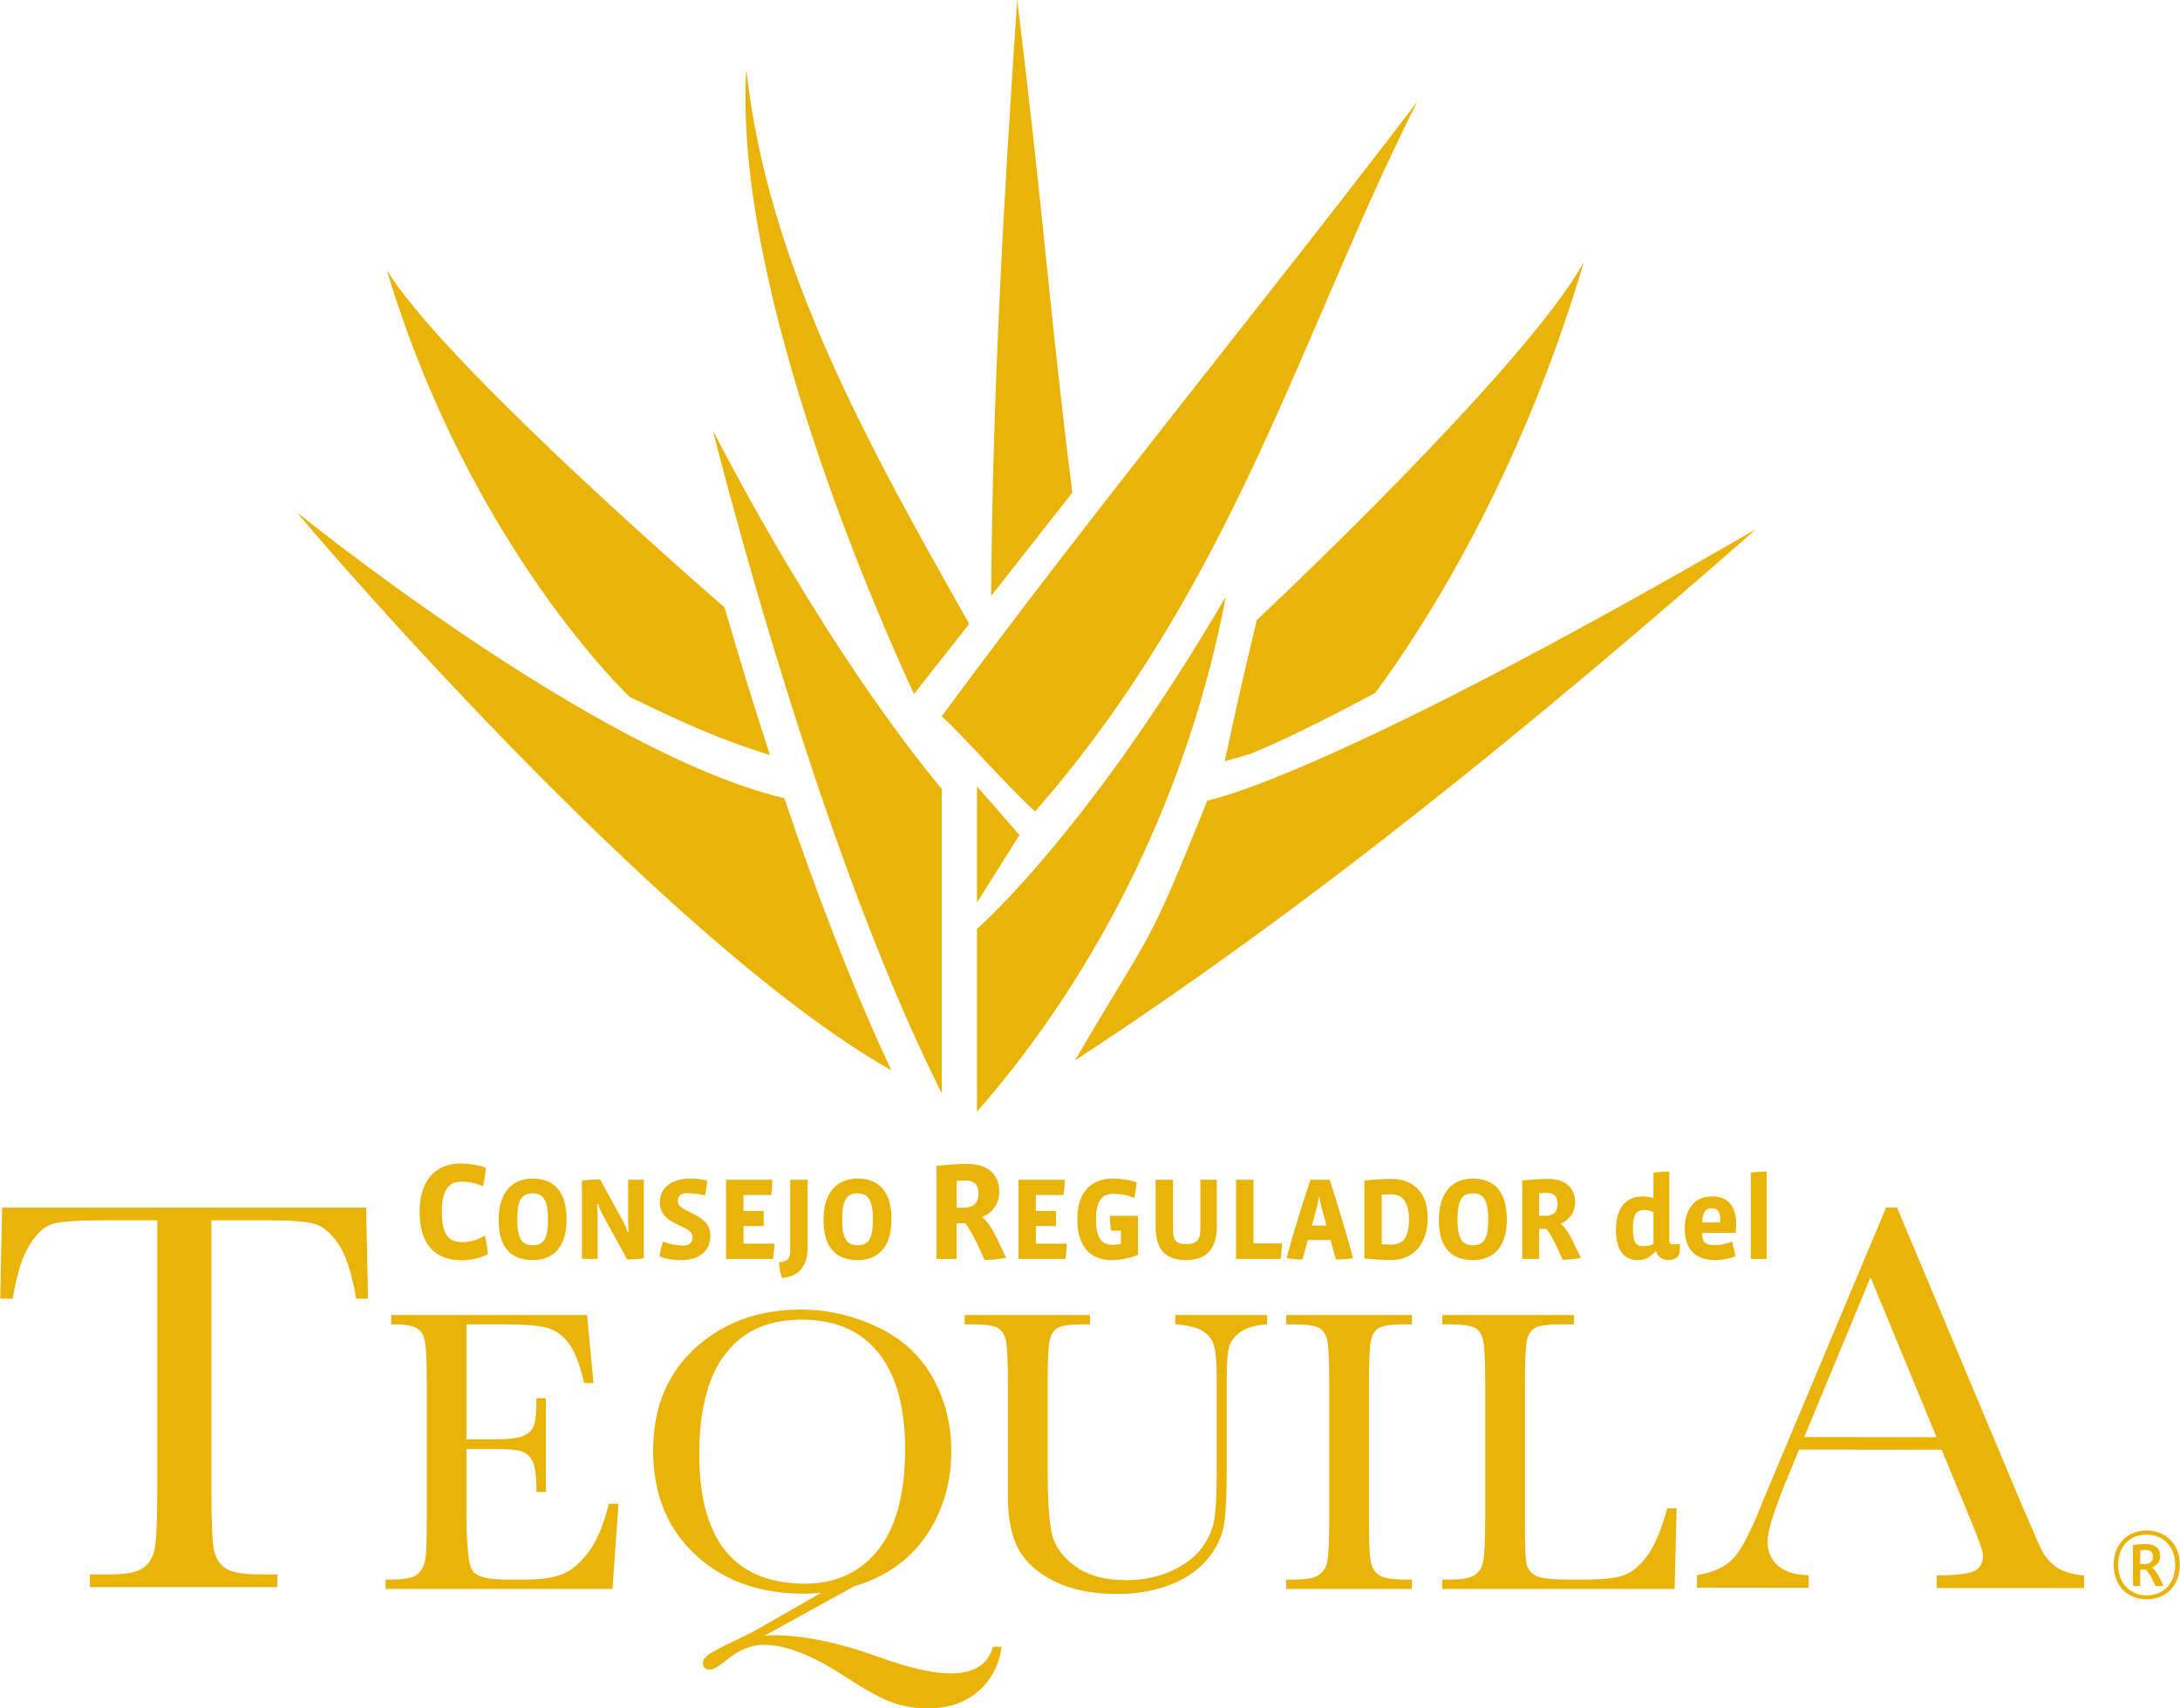 <svg xmlns="http://www.w3.org/2000/svg" width="74" height="58" viewBox="0 0 74 58" fill="none"><path d="M61.245 48.788L63.495 43.363L65.736 48.792L61.245 48.788ZM69.748 53.163C69.526 52.989 69.349 52.75 69.219 52.449L68.639 51.113L64.395 40.996H64.024L60.316 49.828C60.049 50.463 59.895 50.825 59.858 50.919C59.47 51.917 59.136 52.57 58.861 52.879C58.586 53.19 58.166 53.387 57.604 53.476V53.902L61.395 53.906V53.478C60.983 53.478 60.649 53.38 60.388 53.183C60.13 52.985 60 52.696 60 52.314C60.001 51.956 60.246 51.193 60.736 50.021L61.069 49.214L65.91 49.219L66.882 51.575C67.17 52.259 67.312 52.67 67.312 52.808C67.312 53.077 67.205 53.258 66.988 53.348C66.773 53.44 66.356 53.486 65.742 53.484V53.912L70.743 53.915V53.49C70.299 53.445 69.969 53.335 69.748 53.163ZM55.915 52.821C55.666 53.157 55.405 53.374 55.129 53.476C54.852 53.577 54.429 53.625 53.861 53.625H53.157C52.624 53.625 52.276 53.578 52.114 53.486C51.952 53.392 51.853 53.261 51.818 53.09C51.781 52.922 51.763 52.502 51.763 51.83V46.963C51.763 46.191 51.787 45.703 51.834 45.497C51.882 45.291 51.978 45.151 52.12 45.074C52.262 45 52.562 44.961 53.018 44.961H53.429V44.644H48.959V44.961H49.165C49.634 44.961 49.938 45.003 50.077 45.084C50.213 45.168 50.306 45.316 50.349 45.53C50.393 45.744 50.416 46.222 50.416 46.963V51.522C50.416 52.298 50.393 52.793 50.349 53.006C50.306 53.219 50.211 53.374 50.056 53.474C49.904 53.577 49.628 53.625 49.232 53.625H48.959V53.945H56.845L56.912 51.21H56.596C56.389 51.949 56.162 52.485 55.915 52.821ZM43.66 44.961H43.86C44.333 44.961 44.639 45.003 44.781 45.084C44.925 45.168 45.016 45.316 45.058 45.53C45.1 45.744 45.12 46.222 45.12 46.963V51.522C45.12 52.298 45.1 52.793 45.058 53.006C45.016 53.219 44.917 53.374 44.764 53.474C44.612 53.577 44.335 53.625 43.937 53.625H43.66V53.945H47.925V53.625H47.65C47.227 53.625 46.942 53.571 46.792 53.461C46.644 53.352 46.551 53.183 46.52 52.957C46.482 52.731 46.468 52.252 46.468 51.522V46.963C46.468 46.191 46.49 45.703 46.54 45.497C46.588 45.291 46.682 45.151 46.824 45.074C46.967 45 47.267 44.961 47.725 44.961H47.925V44.644H43.66V44.961ZM39.893 44.961C40.32 44.99 40.629 45.066 40.826 45.19C41.023 45.313 41.151 45.479 41.212 45.688C41.27 45.899 41.302 46.267 41.302 46.793V49.963C41.302 50.684 41.276 51.214 41.225 51.552C41.174 51.888 41.038 52.214 40.809 52.531C40.583 52.85 40.238 53.114 39.775 53.328C39.311 53.541 38.795 53.647 38.228 53.647C37.507 53.647 36.927 53.487 36.493 53.169C36.058 52.851 35.796 52.48 35.702 52.053C35.608 51.627 35.562 50.909 35.562 49.893V46.966C35.562 46.191 35.583 45.703 35.633 45.497C35.681 45.291 35.776 45.151 35.916 45.074C36.058 45 36.357 44.961 36.813 44.961H36.998V44.644H32.746V44.961H32.958C33.429 44.961 33.734 45.003 33.873 45.084C34.014 45.168 34.104 45.316 34.149 45.53C34.192 45.744 34.213 46.222 34.213 46.963V50.81C34.213 51.559 34.336 52.157 34.579 52.604C34.826 53.05 35.235 53.412 35.809 53.693C36.383 53.975 37.084 54.114 37.913 54.114C38.613 54.114 39.23 54.004 39.766 53.786C40.302 53.567 40.716 53.273 41.012 52.904C41.307 52.531 41.485 52.153 41.548 51.771C41.609 51.387 41.641 50.799 41.641 50.008V46.915C41.641 46.349 41.661 45.968 41.709 45.772C41.754 45.575 41.878 45.397 42.081 45.239C42.287 45.082 42.594 44.99 43.008 44.961V44.644H39.893V44.961ZM27.262 53.765C26.067 53.749 25.176 53.361 24.588 52.604C24 51.844 23.718 50.719 23.737 49.221C23.755 47.749 24.07 46.638 24.678 45.895C25.285 45.149 26.151 44.784 27.272 44.801C28.413 44.815 29.277 45.213 29.868 45.991C30.457 46.77 30.743 47.884 30.723 49.328C30.704 50.816 30.384 51.931 29.764 52.673C29.146 53.415 28.311 53.778 27.262 53.765ZM32.225 56.812C31.631 56.805 30.829 56.616 29.818 56.25C28.503 55.775 27.338 55.53 26.322 55.515C26.218 55.515 26.095 55.52 25.953 55.531L28.986 53.859C30.041 53.544 30.854 52.979 31.42 52.163C31.986 51.348 32.276 50.406 32.291 49.336C32.304 48.419 32.101 47.576 31.686 46.813C31.271 46.052 30.652 45.472 29.829 45.074C29.008 44.678 28.153 44.471 27.267 44.46C25.827 44.442 24.623 44.861 23.653 45.718C22.683 46.577 22.191 47.72 22.171 49.153C22.151 50.628 22.607 51.819 23.539 52.72C24.471 53.622 25.685 54.083 27.178 54.103C27.426 54.106 27.656 54.096 27.872 54.078L25.625 55.363C25.512 55.424 25.395 55.483 25.279 55.536C24.732 55.797 24.358 55.982 24.16 56.102C23.961 56.222 23.861 56.338 23.861 56.454C23.857 56.605 23.939 56.68 24.105 56.684C24.209 56.684 24.4 56.571 24.679 56.345C25.095 56.004 25.523 55.834 25.963 55.84C26.696 55.849 27.606 56.212 28.695 56.926C29.302 57.325 29.796 57.6 30.175 57.756C30.555 57.913 30.98 57.992 31.447 58C32.156 58.008 32.737 57.82 33.189 57.433C33.644 57.048 33.913 56.537 34 55.908L33.705 55.904C33.541 56.518 33.05 56.823 32.225 56.812ZM19.991 52.672C19.706 53.061 19.404 53.318 19.089 53.443C18.775 53.566 18.372 53.625 17.883 53.625H17.192C16.57 53.625 16.189 53.531 16.047 53.335C15.905 53.141 15.834 52.494 15.834 51.392V49.194H16.854C17.253 49.194 17.534 49.219 17.7 49.27C17.867 49.325 17.993 49.438 18.079 49.615C18.168 49.79 18.211 50.137 18.211 50.652H18.529V47.467H18.211C18.211 47.928 18.182 48.235 18.125 48.394C18.068 48.552 17.948 48.669 17.77 48.747C17.588 48.824 17.273 48.865 16.821 48.865H15.834V44.961H17.124C17.771 44.961 18.24 44.997 18.533 45.068C18.825 45.139 19.078 45.308 19.289 45.581C19.502 45.853 19.682 46.312 19.828 46.958H20.147L19.927 44.644H13.279V44.961C13.728 44.961 14.021 45.004 14.161 45.096C14.3 45.185 14.39 45.342 14.429 45.565C14.467 45.788 14.487 46.256 14.487 46.963V51.522C14.487 52.298 14.469 52.783 14.432 52.971C14.396 53.161 14.309 53.318 14.176 53.441C14.04 53.566 13.742 53.625 13.282 53.625H13.089V53.945H20.791L20.995 51.052H20.666C20.502 51.739 20.276 52.279 19.991 52.672ZM0.072 40.997L0.007 44.09H0.433C0.564 43.273 0.753 42.666 1.002 42.266C1.248 41.867 1.514 41.629 1.796 41.548C2.078 41.469 2.629 41.43 3.449 41.43H5.338V50.532C5.338 51.61 5.309 52.295 5.249 52.589C5.19 52.885 5.054 53.102 4.844 53.242C4.634 53.383 4.256 53.452 3.709 53.452H3.052V53.883H9.413V53.452H8.793C8.222 53.452 7.833 53.376 7.626 53.222C7.418 53.072 7.293 52.837 7.244 52.52C7.198 52.204 7.175 51.539 7.175 50.532V41.43H9.22C9.914 41.43 10.406 41.472 10.692 41.556C10.98 41.643 11.249 41.875 11.499 42.25C11.749 42.628 11.946 43.241 12.091 44.09H12.494L12.428 40.997H0.072Z" fill="#EAB308"></path><path d="M72.837 52.62C72.776 52.62 72.705 52.626 72.649 52.627V53.096H72.811C72.974 53.096 73.081 53.021 73.081 52.847C73.081 52.686 72.985 52.62 72.837 52.62ZM73.176 53.849L73.066 53.63C72.989 53.47 72.904 53.352 72.837 53.289H72.649V53.842H72.404V52.449C72.576 52.43 72.724 52.421 72.858 52.421C73.115 52.421 73.327 52.533 73.327 52.831C73.327 53.021 73.205 53.16 73.052 53.208C73.13 53.279 73.211 53.386 73.284 53.522L73.434 53.828C73.356 53.846 73.255 53.846 73.176 53.849ZM72.869 52.101C72.264 52.101 71.9 52.52 71.9 53.132C71.9 53.728 72.291 54.162 72.869 54.162C73.446 54.162 73.837 53.757 73.837 53.132C73.837 52.511 73.431 52.101 72.869 52.101ZM72.869 54.296C72.219 54.296 71.748 53.838 71.748 53.122C71.748 52.427 72.215 51.958 72.869 51.958C73.494 51.958 73.993 52.408 73.993 53.122C73.993 53.832 73.521 54.296 72.869 54.296Z" fill="#EAB308"></path><path d="M59.431 39.809V42.739H59.97V39.773C59.798 39.773 59.587 39.788 59.431 39.809ZM58.386 41.503H57.785C57.785 41.168 57.896 41.02 58.1 41.02C58.303 41.02 58.391 41.144 58.391 41.391C58.391 41.411 58.391 41.479 58.386 41.503ZM58.107 40.618C57.573 40.618 57.19 40.993 57.19 41.726C57.19 42.42 57.561 42.779 58.219 42.779C58.407 42.779 58.722 42.735 58.905 42.651C58.881 42.484 58.837 42.285 58.789 42.145C58.662 42.217 58.41 42.273 58.227 42.273C57.872 42.273 57.781 42.157 57.781 41.894V41.854H58.917C58.929 41.758 58.933 41.631 58.933 41.543C58.933 40.989 58.69 40.618 58.107 40.618ZM56.126 42.233C56.046 42.28 55.927 42.308 55.779 42.308C55.528 42.308 55.428 42.177 55.428 41.71C55.428 41.24 55.54 41.077 55.823 41.077C55.931 41.077 56.058 41.112 56.126 41.156V42.233ZM56.664 42.093V39.773C56.493 39.773 56.282 39.788 56.126 39.809V40.67C56.026 40.642 55.875 40.618 55.763 40.618C55.237 40.618 54.854 40.949 54.854 41.758C54.854 42.396 55.093 42.779 55.592 42.779C55.771 42.779 55.986 42.731 56.198 42.48H56.214C56.289 42.707 56.477 42.779 56.632 42.779C56.836 42.779 57.023 42.695 57.023 42.42V42.241H56.784C56.688 42.241 56.664 42.197 56.664 42.093ZM52.473 41.276H52.245V40.51C52.329 40.502 52.417 40.498 52.521 40.498C52.748 40.498 52.871 40.626 52.871 40.869C52.871 41.16 52.7 41.276 52.473 41.276ZM52.979 41.539C53.238 41.443 53.466 41.184 53.466 40.825C53.466 40.255 53.055 40.024 52.56 40.024C52.289 40.024 52.022 40.04 51.672 40.08V42.739H52.245V41.718H52.489C52.589 41.834 52.724 42.069 52.859 42.36L53.043 42.767C53.238 42.767 53.466 42.747 53.661 42.707L53.374 42.105C53.262 41.874 53.13 41.682 52.979 41.539ZM49.997 42.276C49.634 42.276 49.474 42.057 49.474 41.395C49.474 40.71 49.646 40.514 49.993 40.514C50.332 40.514 50.519 40.71 50.519 41.395C50.519 42.069 50.364 42.276 49.997 42.276ZM49.997 40.012C49.311 40.012 48.841 40.474 48.841 41.411C48.841 42.396 49.303 42.779 49.997 42.779C50.671 42.779 51.149 42.372 51.149 41.395C51.149 40.414 50.687 40.012 49.997 40.012ZM47.222 42.253C47.13 42.253 46.983 42.248 46.903 42.241V40.558C46.991 40.55 47.134 40.546 47.226 40.546C47.569 40.546 47.828 40.765 47.828 41.395C47.828 42.014 47.629 42.253 47.222 42.253ZM47.238 40.024C46.999 40.024 46.54 40.048 46.313 40.08V42.719C46.54 42.755 46.947 42.775 47.242 42.775C47.959 42.775 48.462 42.253 48.462 41.34C48.462 40.407 47.892 40.024 47.238 40.024ZM44.531 41.607L44.73 40.881C44.746 40.813 44.754 40.745 44.758 40.654H44.797C44.801 40.745 44.814 40.813 44.83 40.881L45.029 41.607H44.531ZM44.483 40.052C44.176 40.965 43.908 41.846 43.673 42.711C43.845 42.747 44.036 42.759 44.212 42.759L44.395 42.097H45.164L45.348 42.759C45.547 42.759 45.743 42.751 45.93 42.711C45.695 41.854 45.424 40.949 45.136 40.052H44.483ZM42.549 40.052H41.959V42.739H43.474C43.494 42.572 43.514 42.392 43.514 42.213H42.549V40.052ZM40.747 41.71C40.747 42.109 40.607 42.237 40.273 42.237C39.925 42.237 39.818 42.121 39.818 41.71V40.052H39.228V41.627C39.228 42.496 39.623 42.779 40.264 42.779C40.99 42.779 41.305 42.364 41.305 41.627V40.052H40.747V41.71ZM37.717 41.782H38.051V42.229C37.988 42.248 37.844 42.261 37.741 42.261C37.398 42.261 37.203 42.005 37.203 41.411C37.203 40.694 37.442 40.53 37.816 40.53C38.051 40.53 38.327 40.586 38.498 40.674C38.538 40.502 38.574 40.295 38.582 40.143C38.383 40.06 38.048 40.012 37.777 40.012C37.087 40.012 36.569 40.422 36.569 41.391C36.569 42.28 36.975 42.779 37.737 42.779C38.076 42.779 38.442 42.691 38.63 42.595V41.276H37.673C37.673 41.443 37.689 41.627 37.717 41.782ZM35.161 41.623H35.847V41.112H35.161V40.57H36.102C36.126 40.414 36.142 40.203 36.142 40.052H34.571V42.739H36.166C36.19 42.564 36.21 42.38 36.21 42.221H35.161V41.623ZM32.742 41.001H32.472V40.093C32.571 40.083 32.675 40.078 32.798 40.078C33.068 40.078 33.215 40.23 33.215 40.519C33.215 40.864 33.011 41.001 32.742 41.001ZM33.343 41.314C33.651 41.2 33.92 40.892 33.92 40.466C33.92 39.789 33.433 39.515 32.846 39.515C32.524 39.515 32.206 39.534 31.79 39.581V42.739H32.472V41.527H32.76C32.879 41.664 33.04 41.944 33.201 42.289L33.419 42.772C33.651 42.772 33.92 42.749 34.152 42.701L33.812 41.986C33.679 41.712 33.523 41.484 33.343 41.314ZM29.109 42.276C28.746 42.276 28.587 42.057 28.587 41.395C28.587 40.71 28.758 40.514 29.105 40.514C29.444 40.514 29.631 40.71 29.631 41.395C29.631 42.069 29.476 42.276 29.109 42.276ZM29.109 40.012C28.423 40.012 27.953 40.474 27.953 41.411C27.953 42.396 28.415 42.779 29.109 42.779C29.783 42.779 30.261 42.372 30.261 41.395C30.261 40.414 29.799 40.012 29.109 40.012ZM26.824 42.456C26.824 42.743 26.725 42.823 26.445 42.859C26.453 43.034 26.489 43.237 26.545 43.389C27.219 43.325 27.415 42.871 27.415 42.352V40.052H26.824V42.456ZM25.237 41.623H25.923V41.112H25.237V40.57H26.178C26.203 40.414 26.218 40.203 26.218 40.052H24.648V42.739H26.242C26.266 42.564 26.286 42.38 26.286 42.221H25.237V41.623ZM23.009 40.781C23.009 40.606 23.105 40.506 23.316 40.506C23.487 40.506 23.75 40.538 23.934 40.582C23.97 40.419 23.994 40.231 24.002 40.08C23.806 40.028 23.603 40.012 23.431 40.012C22.841 40.012 22.399 40.291 22.399 40.817C22.399 41.639 23.507 41.555 23.507 42.001C23.507 42.181 23.412 42.285 23.192 42.285C22.977 42.285 22.698 42.233 22.503 42.149C22.459 42.293 22.411 42.472 22.387 42.655C22.61 42.751 22.893 42.779 23.12 42.779C23.699 42.779 24.113 42.508 24.113 41.946C24.113 41.164 23.009 41.192 23.009 40.781ZM21.322 41.479C21.322 41.571 21.33 41.726 21.342 41.814L21.302 41.818C21.27 41.71 21.219 41.583 21.175 41.507L20.369 40.04C20.206 40.04 19.935 40.056 19.755 40.08V42.739H20.285V41.208C20.285 41.12 20.278 41.005 20.266 40.885L20.305 40.881C20.334 40.981 20.393 41.124 20.429 41.192L21.29 42.759C21.442 42.759 21.705 42.743 21.853 42.719V40.052H21.322V41.479ZM18.081 42.276C17.718 42.276 17.558 42.057 17.558 41.395C17.558 40.71 17.73 40.514 18.077 40.514C18.416 40.514 18.603 40.71 18.603 41.395C18.603 42.069 18.448 42.276 18.081 42.276ZM18.081 40.012C17.395 40.012 16.925 40.474 16.925 41.411C16.925 42.396 17.387 42.779 18.081 42.779C18.755 42.779 19.233 42.372 19.233 41.395C19.233 40.414 18.771 40.012 18.081 40.012ZM15.688 42.171C15.225 42.171 14.997 41.906 14.997 41.134C14.997 40.329 15.291 40.116 15.66 40.116C15.906 40.116 16.181 40.173 16.399 40.277C16.441 40.074 16.484 39.832 16.493 39.652C16.313 39.562 15.92 39.501 15.622 39.501C14.855 39.501 14.244 39.998 14.244 41.139C14.244 42.218 14.742 42.786 15.669 42.786C15.949 42.786 16.323 42.715 16.559 42.573C16.545 42.351 16.508 42.138 16.46 41.948C16.276 42.072 15.958 42.171 15.688 42.171Z" fill="#EAB308"></path><path d="M42.66 21.054C42.197 22.989 41.98 23.947 41.574 25.845C41.884 25.755 42.161 25.675 42.426 25.6C43.35 25.229 44.715 24.578 46.685 23.521C48.267 21.378 51.566 16.329 53.766 8.893C51.758 12.532 42.66 21.054 42.66 21.054ZM40.984 27.179C38.862 32.44 39.226 31.323 36.491 35.999C44.619 30.696 52.327 24.351 59.609 17.963C44.829 26.526 40.984 27.179 40.984 27.179ZM32.899 21.18C29.515 15.186 26.06 9.061 25.334 2.358C24.875 9.966 30.045 21.455 31.027 23.562L32.899 21.18ZM34.529 7.62939e-06C34.069 6.752 33.691 13.466 33.644 20.233L36.399 16.724C35.602 10.372 35.46 7.588 34.529 7.62939e-06ZM21.375 23.66C23.307 24.597 24.48 25.117 26.136 25.636C25.562 23.875 25.046 22.178 24.595 20.622C22.41 18.72 14.96 12.128 13.131 9.175C15.949 18.549 21.375 23.66 21.375 23.66ZM10.084 17.396C10.063 17.424 22.336 31.861 30.255 36.335C28.912 33.469 27.684 30.233 26.623 27.098C20.142 25.562 10.084 17.396 10.084 17.396ZM30.933 34.929C31.05 35.188 31.168 35.452 31.287 35.705C31.316 35.769 31.346 35.833 31.376 35.895C31.543 36.254 31.713 36.599 31.881 36.944C31.909 37 31.937 37.057 31.966 37.115C31.966 37.1 31.968 37.089 31.968 37.077V26.783C31.021 25.653 27.859 21.664 24.2 14.621C25.198 18.509 27.729 27.757 30.933 34.929ZM33.163 31.535V37.741C37.452 32.846 40.401 26.64 41.609 20.26C37.081 27.984 33.527 31.213 33.163 31.535ZM33.163 30.642L34.607 28.348L33.163 26.696V30.642ZM35.135 27.55C41.893 19.834 44.208 11.163 48.113 3.446C42.797 10.424 37.193 17.224 31.966 24.318C32.675 24.958 34.13 26.624 35.135 27.55Z" fill="#EAB308"></path></svg>